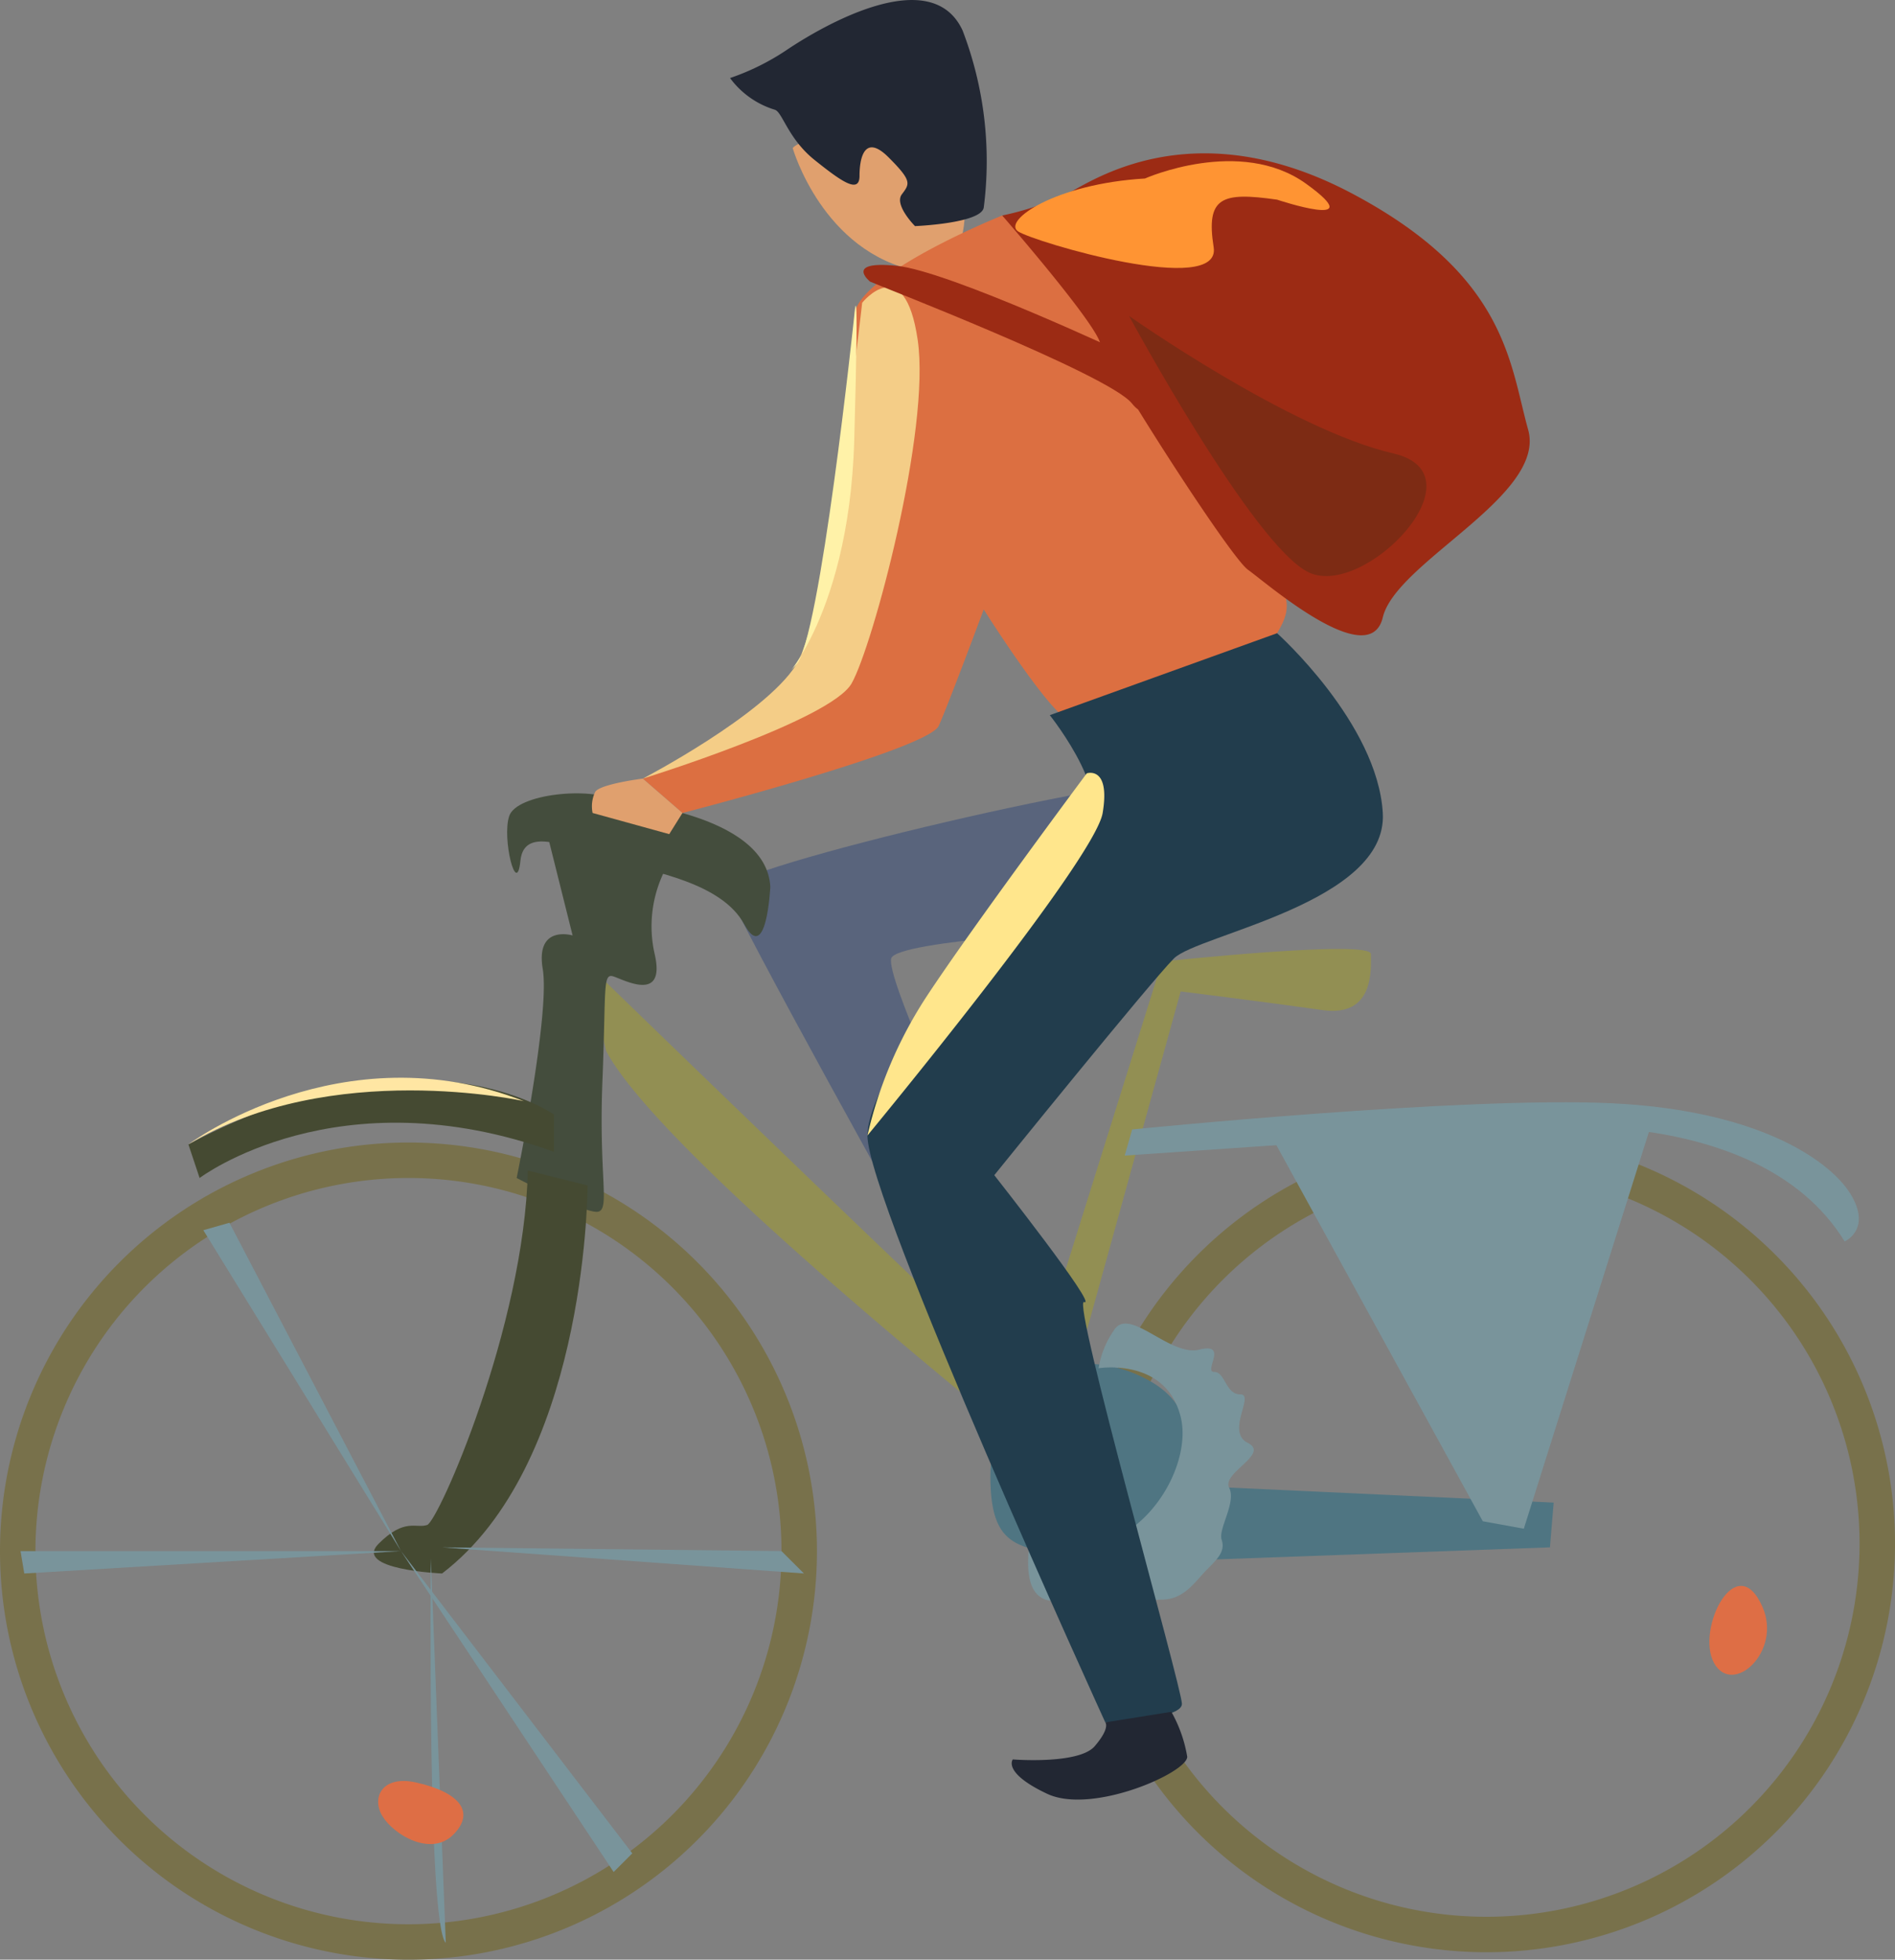 <svg id="Layer_1" data-name="Layer 1" xmlns="http://www.w3.org/2000/svg" viewBox="0 0 75.267 77.813"><rect x="0" y="0" width="75.267" height="77.813" fill="#808080" stroke="none"/><defs><style>.cls-1{fill:#59647c;}.cls-2{fill:#78714b;}.cls-3{fill:#928f53;}.cls-4{fill:#444d3d;}.cls-5{fill:#454a32;}.cls-6{fill:#4f7582;}.cls-7{fill:#79949b;}.cls-8{fill:#de6e45;}.cls-9{fill:#e0a06e;}.cls-10{fill:#222733;}.cls-11{fill:#dc6f41;}.cls-12{fill:#f4cd87;}.cls-13{fill:#223d4d;}.cls-14{fill:#9c2b14;}.cls-15{fill:#ff9433;}.cls-16{fill:#fff2a8;}.cls-17{fill:#ffe68c;}.cls-18{fill:#ffe6a3;}.cls-19{fill:#7d2b14;}</style></defs><title>loc-pre-icon3-1</title><path class="cls-1" d="M625.97,527.699c-.524-.734-18.16,3.359-17.95,4.199s7.768,14.487,8.083,14.906,1.155-5.143,1.155-5.143-2.939-6.299-2.73-7.033c.211-.735,8.608-1.155,8.608-1.155Z" transform="translate(-579.13 -496.573)"/><path class="cls-2" d="M595.354,541.94a16.224,16.224,0,1,1-16.224,16.224,16.224,16.224,0,0,1,16.224-16.224m0,31.04a14.816,14.816,0,1,0-14.816-14.816,14.816,14.816,0,0,0,14.816,14.816" transform="translate(-579.13 -496.573)"/><path class="cls-2" d="M638.173,541.643a16.224,16.224,0,1,1-16.223,16.225,16.225,16.225,0,0,1,16.223-16.225m0,31.04a14.816,14.816,0,1,0-14.816-14.815,14.815,14.815,0,0,0,14.816,14.815" transform="translate(-579.13 -496.573)"/><path class="cls-3" d="M602.982,535.362s18.301,17.764,19.931,18.949a1.99,1.99,0,0,1,.741,2.667s-17.928-13.928-20.446-18.669c0,0-.819-3.243-.226-2.947" transform="translate(-579.13 -496.573)"/><path class="cls-4" d="M605.577,531.05a4.95,4.95,0,0,0-.444,3.407c.444,1.927-1.185,1.037-1.63.89-.445-.149-.297.444-.445,4.148s.296,5.038-.148,5.186-3.259-1.333-3.259-1.333,1.333-6.521,1.036-8.298,1.186-1.333,1.186-1.333l-1.037-4.148a4.6,4.6,0,0,1,4.741,1.481" transform="translate(-579.13 -496.573)"/><path class="cls-4" d="M603.652,528.383s5.926.444,6.074,3.407c0,0-.148,3.113-1.037,1.482s-3.556-2.074-5.185-2.518-3.556-1.481-3.704,0-.741-.89-.445-1.778,3.259-1.186,4.297-.593" transform="translate(-579.13 -496.573)"/><path class="cls-5" d="M602.467,543.644c0,.593-.148,11.112-5.779,15.408,0,0-3.555-.148-2.518-1.184s1.482-.593,1.926-.742c.444-.147,3.852-7.852,4-14.075Z" transform="translate(-579.13 -496.573)"/><path class="cls-5" d="M601.133,540.828c-.445-.296-5.63-3.556-14.52,1.186l.445,1.334s5.482-4.15,14.075-1.039Z" transform="translate(-579.13 -496.573)"/><path class="cls-6" d="M624.394,551.2c1.917.871,2.371,2.37,1.481,4.74s-1.185,3.408-3.556,2.667-3.852-.147-3.852-3.407,2.667-5.482,5.927-4" transform="translate(-579.13 -496.573)"/><polygon class="cls-6" points="61.71 59.664 45.709 58.924 45.116 62.034 61.562 61.441 61.71 59.664"/><path class="cls-3" d="M619.95,551.792l5.333-17.038s8.298-.889,8.298-.297.147,2.52-1.926,2.223c-2.075-.296-5.63-.741-5.63-.741l-4.594,16.594Z" transform="translate(-579.13 -496.573)"/><path class="cls-7" d="M622.764,550.903s2.667-.444,3.26,1.927-2.37,6.666-5.927,4.592c0,0-.444,1.926.297,2.519s1.333-.445,2.666.148,1.334,0,2.223,0,1.334-.741,1.778-1.185.741-.741.593-1.186.592-1.481.296-2.074,1.629-1.334.741-1.778.296-1.926-.297-1.926-.592-.89-1.037-.89.593-1.184-.592-.887-2.815-1.779-3.408-.741a3.608,3.608,0,0,0-.593,1.481" transform="translate(-579.13 -496.573)"/><path class="cls-7" d="M623.802,542.458l15.112-1.037s9.927-1.333,13.483,4.445c0,0,1.037-.445.296-1.778s-3.556-3.408-9.482-3.704-19.113,1.037-19.113,1.037Z" transform="translate(-579.13 -496.573)"/><polygon class="cls-7" points="65.71 44.255 60.524 60.701 58.895 60.405 50.598 45.293 65.71 44.255"/><polygon class="cls-7" points="9.113 48.552 15.928 61.59 8.076 48.848 9.113 48.552"/><polygon class="cls-7" points="0.816 61.59 15.928 61.59 0.964 62.479 0.816 61.59"/><path class="cls-7" d="M596.243,558.46l.593,15.26c-.741-.74-.593-15.26-.593-15.26" transform="translate(-579.13 -496.573)"/><polygon class="cls-7" points="15.928 61.59 24.373 74.332 25.114 73.592 15.928 61.59"/><polygon class="cls-7" points="17.558 61.441 31.93 62.478 31.04 61.589 17.558 61.441"/><path class="cls-8" d="M595.651,567.349c1.747.389,2.37,1.186,1.481,2.075s-2.37,0-2.815-.741,0-1.63,1.334-1.334" transform="translate(-579.13 -496.573)"/><path class="cls-8" d="M649.137,560.386c.774,1.77-1.186,3.556-1.926,2.223s.889-4.594,1.926-2.223" transform="translate(-579.13 -496.573)"/><path class="cls-9" d="M610.615,502.454s1.184,4.146,4.963,4.881c2.346.457,2.365-4.106.735-5.143s-5.402-.182-5.698.262" transform="translate(-579.13 -496.573)"/><path class="cls-10" d="M609.91,500.932c.299.1.525,1.154,1.575,1.994s1.784,1.365,1.784.63.21-1.68,1.155-.734c.945.944.84,1.049.525,1.469s.524,1.26.524,1.26,2.625-.105,2.73-.735a14.488,14.488,0,0,0-.84-7.032c-1.26-2.73-5.668-.106-6.928.734a9.589,9.589,0,0,1-2.309,1.154,3.464,3.464,0,0,0,1.784,1.26" transform="translate(-579.13 -496.573)"/><path class="cls-11" d="M618.937,505.13a45.132,45.132,0,0,1,7.978,9.658c3.149,5.144,3.884,5.354,2.939,6.928s-7.558,3.045-8.083,3.465-3.569-4.409-3.569-4.409-1.365,3.674-1.785,4.619-10.182,3.464-10.182,3.464l-1.574-1.366s5.668-1.784,7.348-5.458.945-11.232,1.05-12.912c.105-1.678,5.878-3.989,5.878-3.989" transform="translate(-579.13 -496.573)"/><path class="cls-12" d="M613.374,508.595s1.68-2.101,2.205,1.47c.524,3.569-1.785,12.176-2.625,13.646s-8.293,3.779-8.293,3.779,4.829-2.52,6.088-4.514,2.625-14.381,2.625-14.381" transform="translate(-579.13 -496.573)"/><path class="cls-13" d="M629.854,521.716s3.989,3.569,4.199,7.138-7.348,4.829-8.293,5.773-7.138,8.609-7.138,8.609,4.154,5.271,3.569,5.038c-.525-.209,3.884,15.326,3.884,15.956s-3.044.734-3.044.734-9.448-20.68-9.448-23.304,6.614-10.916,8.398-11.966-1.154-4.724-1.154-4.724Z" transform="translate(-579.13 -496.573)"/><path class="cls-9" d="M604.661,527.489s-1.68.21-1.889.525a1.321,1.321,0,0,0-.105.84l3.044.84.525-.84Z" transform="translate(-579.13 -496.573)"/><path class="cls-10" d="M625.655,564.545a5.416,5.416,0,0,1,.63,1.784c0,.63-3.779,2.31-5.564,1.47s-1.364-1.364-1.364-1.364,2.624.21,3.254-.526c.63-.734.42-.945.42-.945Z" transform="translate(-579.13 -496.573)"/><path class="cls-14" d="M613.689,507.756c.209.104,9.447,3.673,10.392,4.828s-.105-1.89-.105-1.89-7.138-3.358-9.237-3.568-1.05.63-1.05.63" transform="translate(-579.13 -496.573)"/><path class="cls-14" d="M618.937,505.13s3.569,4.095,3.884,5.04,5.143,8.502,5.878,9.027,4.829,4.094,5.354,1.89,6.508-4.829,5.773-7.453-.84-6.089-6.928-9.343-10.077-.734-11.232-.104a11.324,11.324,0,0,1-2.729.943" transform="translate(-579.13 -496.573)"/><path class="cls-15" d="M624.606,503.661s3.779-1.68,6.403.21-1.154.63-1.154.63c-2.205-.315-2.834-.105-2.52,1.889.315,1.996-7.138-.209-7.768-.629s1.47-1.89,5.039-2.1" transform="translate(-579.13 -496.573)"/><path class="cls-16" d="M613.059,509.119s-1.359,12.906-2.31,13.856c-1.049,1.05,2.1-1.468,2.31-8.921s0-4.935,0-4.935" transform="translate(-579.13 -496.573)"/><path class="cls-17" d="M622.296,527.28s-4.618,6.193-6.403,8.922a16.987,16.987,0,0,0-2.309,5.458s9.027-10.916,9.342-12.806-.63-1.574-.63-1.574" transform="translate(-579.13 -496.573)"/><path class="cls-18" d="M599.938,540.296s-7.649-1.708-13.325,1.718c0,0,6.082-4.552,13.325-1.718" transform="translate(-579.13 -496.573)"/><path class="cls-19" d="M623.976,509.12s4.934,9.133,7.138,10.182,6.974-3.89,3.359-4.723c-4.094-.945-10.497-5.459-10.497-5.459" transform="translate(-579.13 -496.573)"/></svg>
